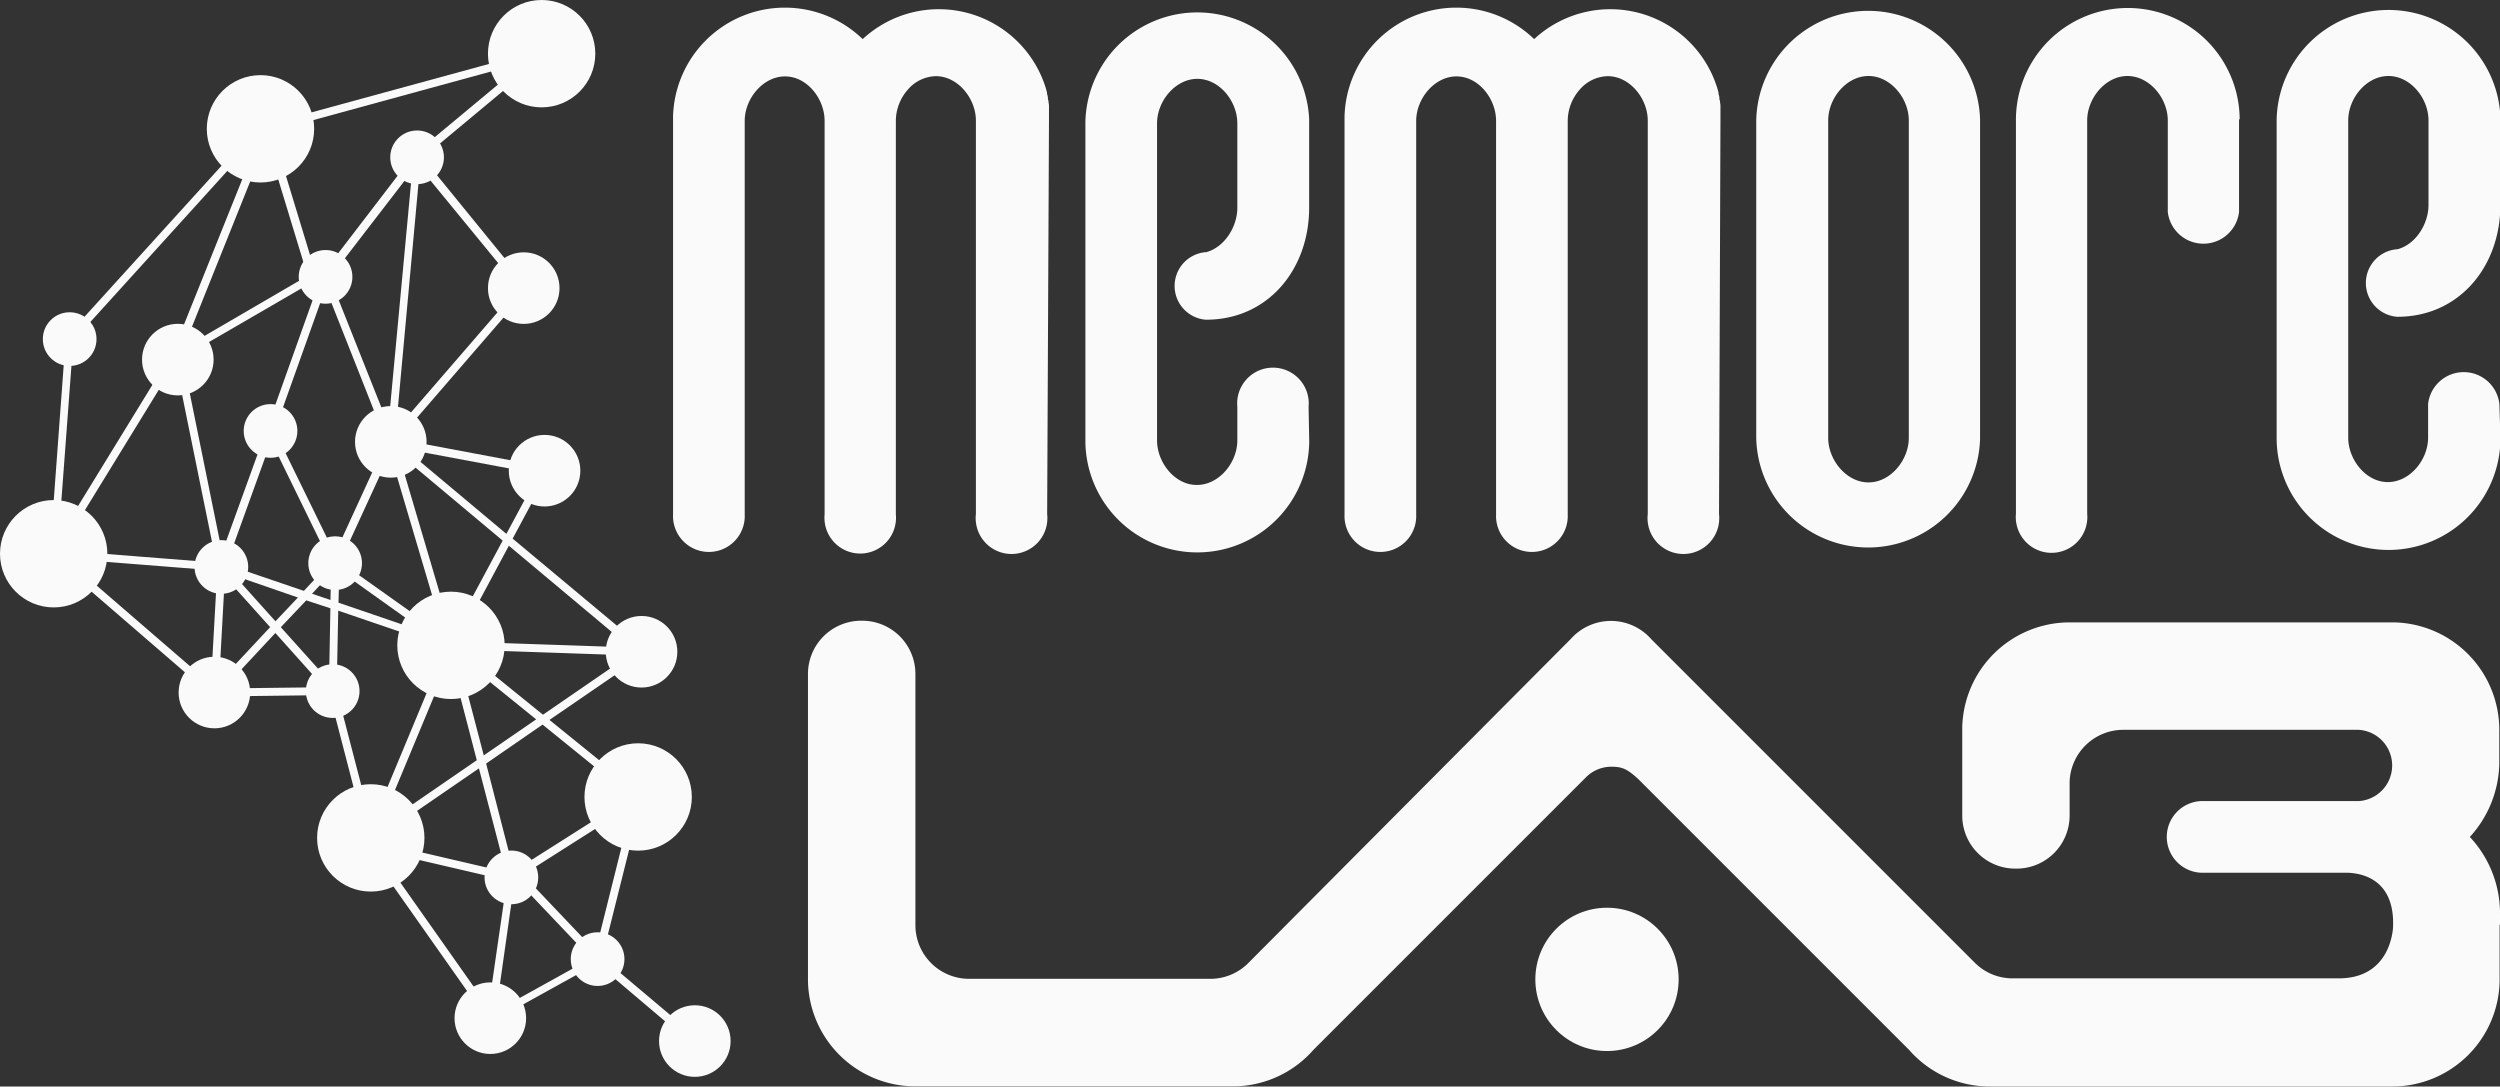 <svg xmlns="http://www.w3.org/2000/svg" id="Camada_1" data-name="Camada 1" viewBox="0 0 315.76 137.23"><rect x="0" y="0" width="315.76" height="137.23" fill="#333333" stroke="none"/><defs><style>.cls-1{fill:#fafafa}</style></defs><path d="M315.76 116.77v-1.41a14.1 14.1 0 0 0-3.81-9.65 14.11 14.11 0 0 0 3.72-9.29v-4.24a13.58 13.58 0 0 0-13.27-13.57h-41a13.57 13.57 0 0 0-13.56 13.28V103a6.7 6.7 0 0 0 6.71 6.71h.14a6.7 6.7 0 0 0 6.71-6.71v-4.22a6.78 6.78 0 0 1 6.78-6.6h29.75a4.51 4.51 0 0 1 0 9h-19.94a4.53 4.53 0 0 0 0 9.05h18.55c3 .13 5.72 1.78 5.72 6.33v.3c0 .94-.53 6.71-6.86 6.71h-41.27a6.72 6.72 0 0 1-4.66-1.93l-40.91-40.91a6.78 6.78 0 0 0-10.16-.03l-40.8 41a6.76 6.76 0 0 1-4.66 1.93H122.4a6.78 6.78 0 0 1-6.78-6.78V85.12a6.72 6.72 0 0 0-6.72-6.72h-.13a6.72 6.72 0 0 0-6.72 6.72v38.81a13.56 13.56 0 0 0 13.56 13.28h40.1a13.52 13.52 0 0 0 10.19-4.62l34.36-34.36a4.53 4.53 0 0 1 3.26-1.39c1.36 0 2 .27 3.41 1.57l34.2 34.2a13.54 13.54 0 0 0 10.2 4.62h50.82a13.56 13.56 0 0 0 13.56-13.28v-7.14zM52.68 19.86 68.4 6.78M52.67 19.86l13.47 16.52m-25-1.42 11.56-15.1m0 0L49.4 55.8m-15.18-1.37 6.94-19.47M49.4 55.8l16.79-19.42m2.63 23.07L49.4 55.8M57 81.5l-7.6-25.7m0 0-7 15.33m0 0-8.15-16.7m0 0-6.22 17.18m29 9.89L42.4 71.13M57.03 81.5l11.82-22.05M56.96 81.5l24.07.82m-24.07-.82 23.64 19.2M56.96 81.5l-10.13 24.33m-4.81-18.55 4.81 18.55m-4.5-34.7-.31 16.15m.31-16.15L27.09 87.47m.87-15.86-.87 15.86M6.79 69.94l21.17 1.67m-.87 15.86L6.79 69.94m0 0 2-27.11m13.61 1.62 5.53 27.16M6.76 69.94 22.4 44.45M8.77 42.83l24.1-26.56m6.57 18.75-17.51 10.2m11.79-29L39.44 35m-5.72-18.78L22.4 44.45m18.69-9.49L49.4 55.8M33.79 16.24 68.4 6.78m-21.58 99 34.2-23.51m-16.44 28.5-7.63-29.32m18.52 39.64 5.13-20.39m0 0-16 10.16m-18.05-4.21 18.05 4.21m0 0-2.7 18.68m.13-.91-15.48-22m28.94 14.53-13.46 7.45m2.67-18.8 10.79 11.35m0 0 12.28 10.34m-60.67-44 14.93-.19m0 0L27.97 71.64m0 0 29 9.89M49.4 55.8l31.67 26.52m6.33 49.55-12-10.17-12.95 7.17-.1.66-1-.15.11-.71-15.33-21.77.41-.29.11-.49.46.11-.28-.4-.48.12-4.71-18.16-14.55.18v-.5l-.33.38-20.3-17.53.33-.38h-.5l2-27.11h.5l-.37-.34 24.1-26.56.59.53.16-.41.47.19-.14-.48L68.27 6.3l.13.48.32.39L53.4 19.93l13.15 16.14-.39.31.38.33-16.22 18.76 18.56 3.49-.09.49.44.23-4.48 8.35 16.65 13.9-.32.39.28.41-11.96 8.2 11.53 9.34-.32.39.49.12-5.05 20.17L88.1 131.1zm-22.39-20.75-2.35 16.58 12-6.65-9.5-10zM47.7 107.4l14 19.87 2.33-16.07zm18.35 3.09 9.17 9.64 4.59-18.38zm-1.46.33zm-17.47-4.59 16.78 3.91-3.41-13.09zm17.93 3.21.29.31 14.41-9.14-11.22-9.09-7.13 4.92 3.41 13.26zm-8.2-26.37-8.91 21.39 12.28-8.44zm-14.33 4.15 4.42 17 9.35-22.46-13.57-4.63zm15.3-4.37 3.28 12.56 6.62-4.55zm.61-.8 10.15 8.22 10.91-7.5zm-23.65-2.1-6.53 7 12.66-.15zM8.27 70.56l18.37 15.86.8-14.35zm20.13 2.28-.73 13.28 6.45-6.91zm7.07 6.38L41.56 86l.17-9.17-3.05-1zm22.32 1.81 21.81.74-15.33-12.84zM42.97 70.96l13.11 9.3-6.81-23zm7.35-13.71 6.78 22.94 6.39-11.91zm-7.57 18.87 11.12 3.8-11-7.84zM29.61 72.7l5.18 5.77 2.84-3zm9.8 2.29 2.33.79.07-3.36zm-10.8-3.69 9.77 3.33 3.35-3.59-7.49-15.34zm-21-1.79 19.7 1.55-5.14-25.27zM34.69 54.4l7.6 15.56 6.5-14.17-7.67-19.41zm-11.64-9.26 5 24.62 5.61-15.5 6.94-19.47.47.17-.4-.3 11.57-15.1.39.3-.31-.38L66.27 7.87 34.4 16.58l5.57 18.29-.47.15.25.43zm-13.79-2.1L7.4 67.92l14.54-23.7 10.92-27.21zM51.15 56.7l12.81 10.73 4.06-7.57zm-17-2.22zm18.89-33.3L50 54.3l15.5-17.93zM41.66 35.09l7.4 18.61 3-32.12zm-8-17.3-10.5 26.19 15.69-9.14z" class="cls-1"/><circle cx="32.9" cy="16.27" r="6.78" class="cls-1"/><circle cx="80.6" cy="100.66" r="6.78" class="cls-1"/><circle cx="56.96" cy="81.51" r="6.78" class="cls-1"/><circle cx="46.83" cy="105.83" r="6.78" class="cls-1"/><circle cx="61.93" cy="128.6" r="4.52" class="cls-1"/><circle cx="81.03" cy="82.32" r="4.52" class="cls-1"/><circle cx="87.76" cy="131.49" r="4.52" class="cls-1"/><circle cx="22.46" cy="45.42" r="4.52" class="cls-1"/><circle cx="66.15" cy="36.39" r="4.52" class="cls-1"/><circle cx="49.36" cy="55.81" r="4.52" class="cls-1"/><circle cx="68.78" cy="59.45" r="4.52" class="cls-1"/><circle cx="27.08" cy="87.47" r="4.52" class="cls-1"/><circle cx="6.78" cy="69.94" r="6.78" class="cls-1"/><circle cx="8.8" cy="42.83" r="3.39" class="cls-1"/><circle cx="27.96" cy="71.61" r="3.39" class="cls-1"/><circle cx="34.17" cy="54.43" r="3.39" class="cls-1"/><circle cx="52.68" cy="19.87" r="3.39" class="cls-1"/><circle cx="41.12" cy="34.97" r="3.39" class="cls-1"/><circle cx="42.33" cy="71.13" r="3.39" class="cls-1"/><circle cx="42.02" cy="87.29" r="3.39" class="cls-1"/><circle cx="64.59" cy="110.82" r="3.39" class="cls-1"/><circle cx="75.48" cy="121.14" r="3.39" class="cls-1"/><circle cx="68.41" cy="6.78" r="6.78" class="cls-1"/><path d="M217.3 15.24v-2.01a2.87 2.87 0 0 1-.05-.31c0-.13-.05-.27-.08-.41s0-.14 0-.21l-.12-.5v-.11c-.05-.2-.1-.4-.16-.59a14.14 14.14 0 0 0-23.12-6.16 14.13 14.13 0 0 0-23.95 9.76v50.27a4.53 4.53 0 1 0 9.05 0v-49.7c0-2.8 2.3-5.62 5.09-5.62s5 2.82 5 5.62v49.7a4.53 4.53 0 1 0 9.05 0V15.21a6 6 0 0 1 1.47-3.84 4.82 4.82 0 0 1 3.58-1.75c2.79 0 5.06 2.82 5.06 5.62v49.68a4.53 4.53 0 1 0 9 0zm-84.81 0v-2.01a2.87 2.87 0 0 1-.05-.31c0-.13-.05-.27-.08-.41s0-.14 0-.21l-.12-.5v-.11c-.05-.2-.11-.4-.16-.59a14.14 14.14 0 0 0-23.12-6.16 14.13 14.13 0 0 0-23.95 9.76v50.27a4.53 4.53 0 1 0 9.05 0v-49.7c0-2.8 2.3-5.62 5.09-5.62s5 2.82 5 5.62v49.7a4.52 4.52 0 1 0 9 0V15.21a6 6 0 0 1 1.47-3.84 4.82 4.82 0 0 1 3.58-1.75c2.79 0 5.06 2.82 5.06 5.62v49.68a4.53 4.53 0 1 0 9 0zm117.6-.17a14.14 14.14 0 0 0-28.27.14v40.1a14.14 14.14 0 0 0 28.27.14V15.07zm-9 40.24c0 2.79-2.3 5.62-5.09 5.62s-5.09-2.83-5.09-5.62v-40.1c0-2.79 2.3-5.61 5.09-5.61s5.09 2.82 5.09 5.61zm74.59-4.3a4.53 4.53 0 0 0-9 0v4.26c0 2.79-2.29 5.62-5.09 5.62-2.77 0-5-2.84-5-5.61V15.21c0-2.79 2.29-5.61 5.08-5.61s5.06 2.82 5.06 5.61v10.67c0 2.43-1.63 5-3.92 5.6h-.07a4.28 4.28 0 0 0 0 8.53h.07c7.79 0 13-6.34 13-14.13V14.7a14.14 14.14 0 0 0-28.26.42v40.34a14.14 14.14 0 0 0 14.13 14 14.14 14.14 0 0 0 14.14-14v-.09zm-150.4.37a4.52 4.52 0 1 0-9 0v4.25c0 2.79-2.3 5.62-5.09 5.62h-.05c-2.77 0-5-2.85-5-5.62V15.58c0-2.8 2.3-5.62 5.09-5.62s5.05 2.82 5.05 5.62v10.66c0 2.43-1.64 5-3.93 5.61h-.07a4.28 4.28 0 0 0 0 8.53h.07c7.79 0 13-6.35 13-14.14V15.01a14.14 14.14 0 0 0-28.26.42v40.34a14.13 14.13 0 0 0 14.14 14 14.13 14.13 0 0 0 14.13-14v-.09zm117.6-36.31a14.13 14.13 0 0 0-28.26.14v49.67a4.52 4.52 0 1 0 9 0V15.21c0-2.79 2.3-5.61 5.09-5.61s5.09 2.82 5.09 5.61v11.56a4.53 4.53 0 0 0 9 0v-11.7z" class="cls-1"/><circle cx="202.97" cy="123.7" r="9.05" class="cls-1"/></svg>
